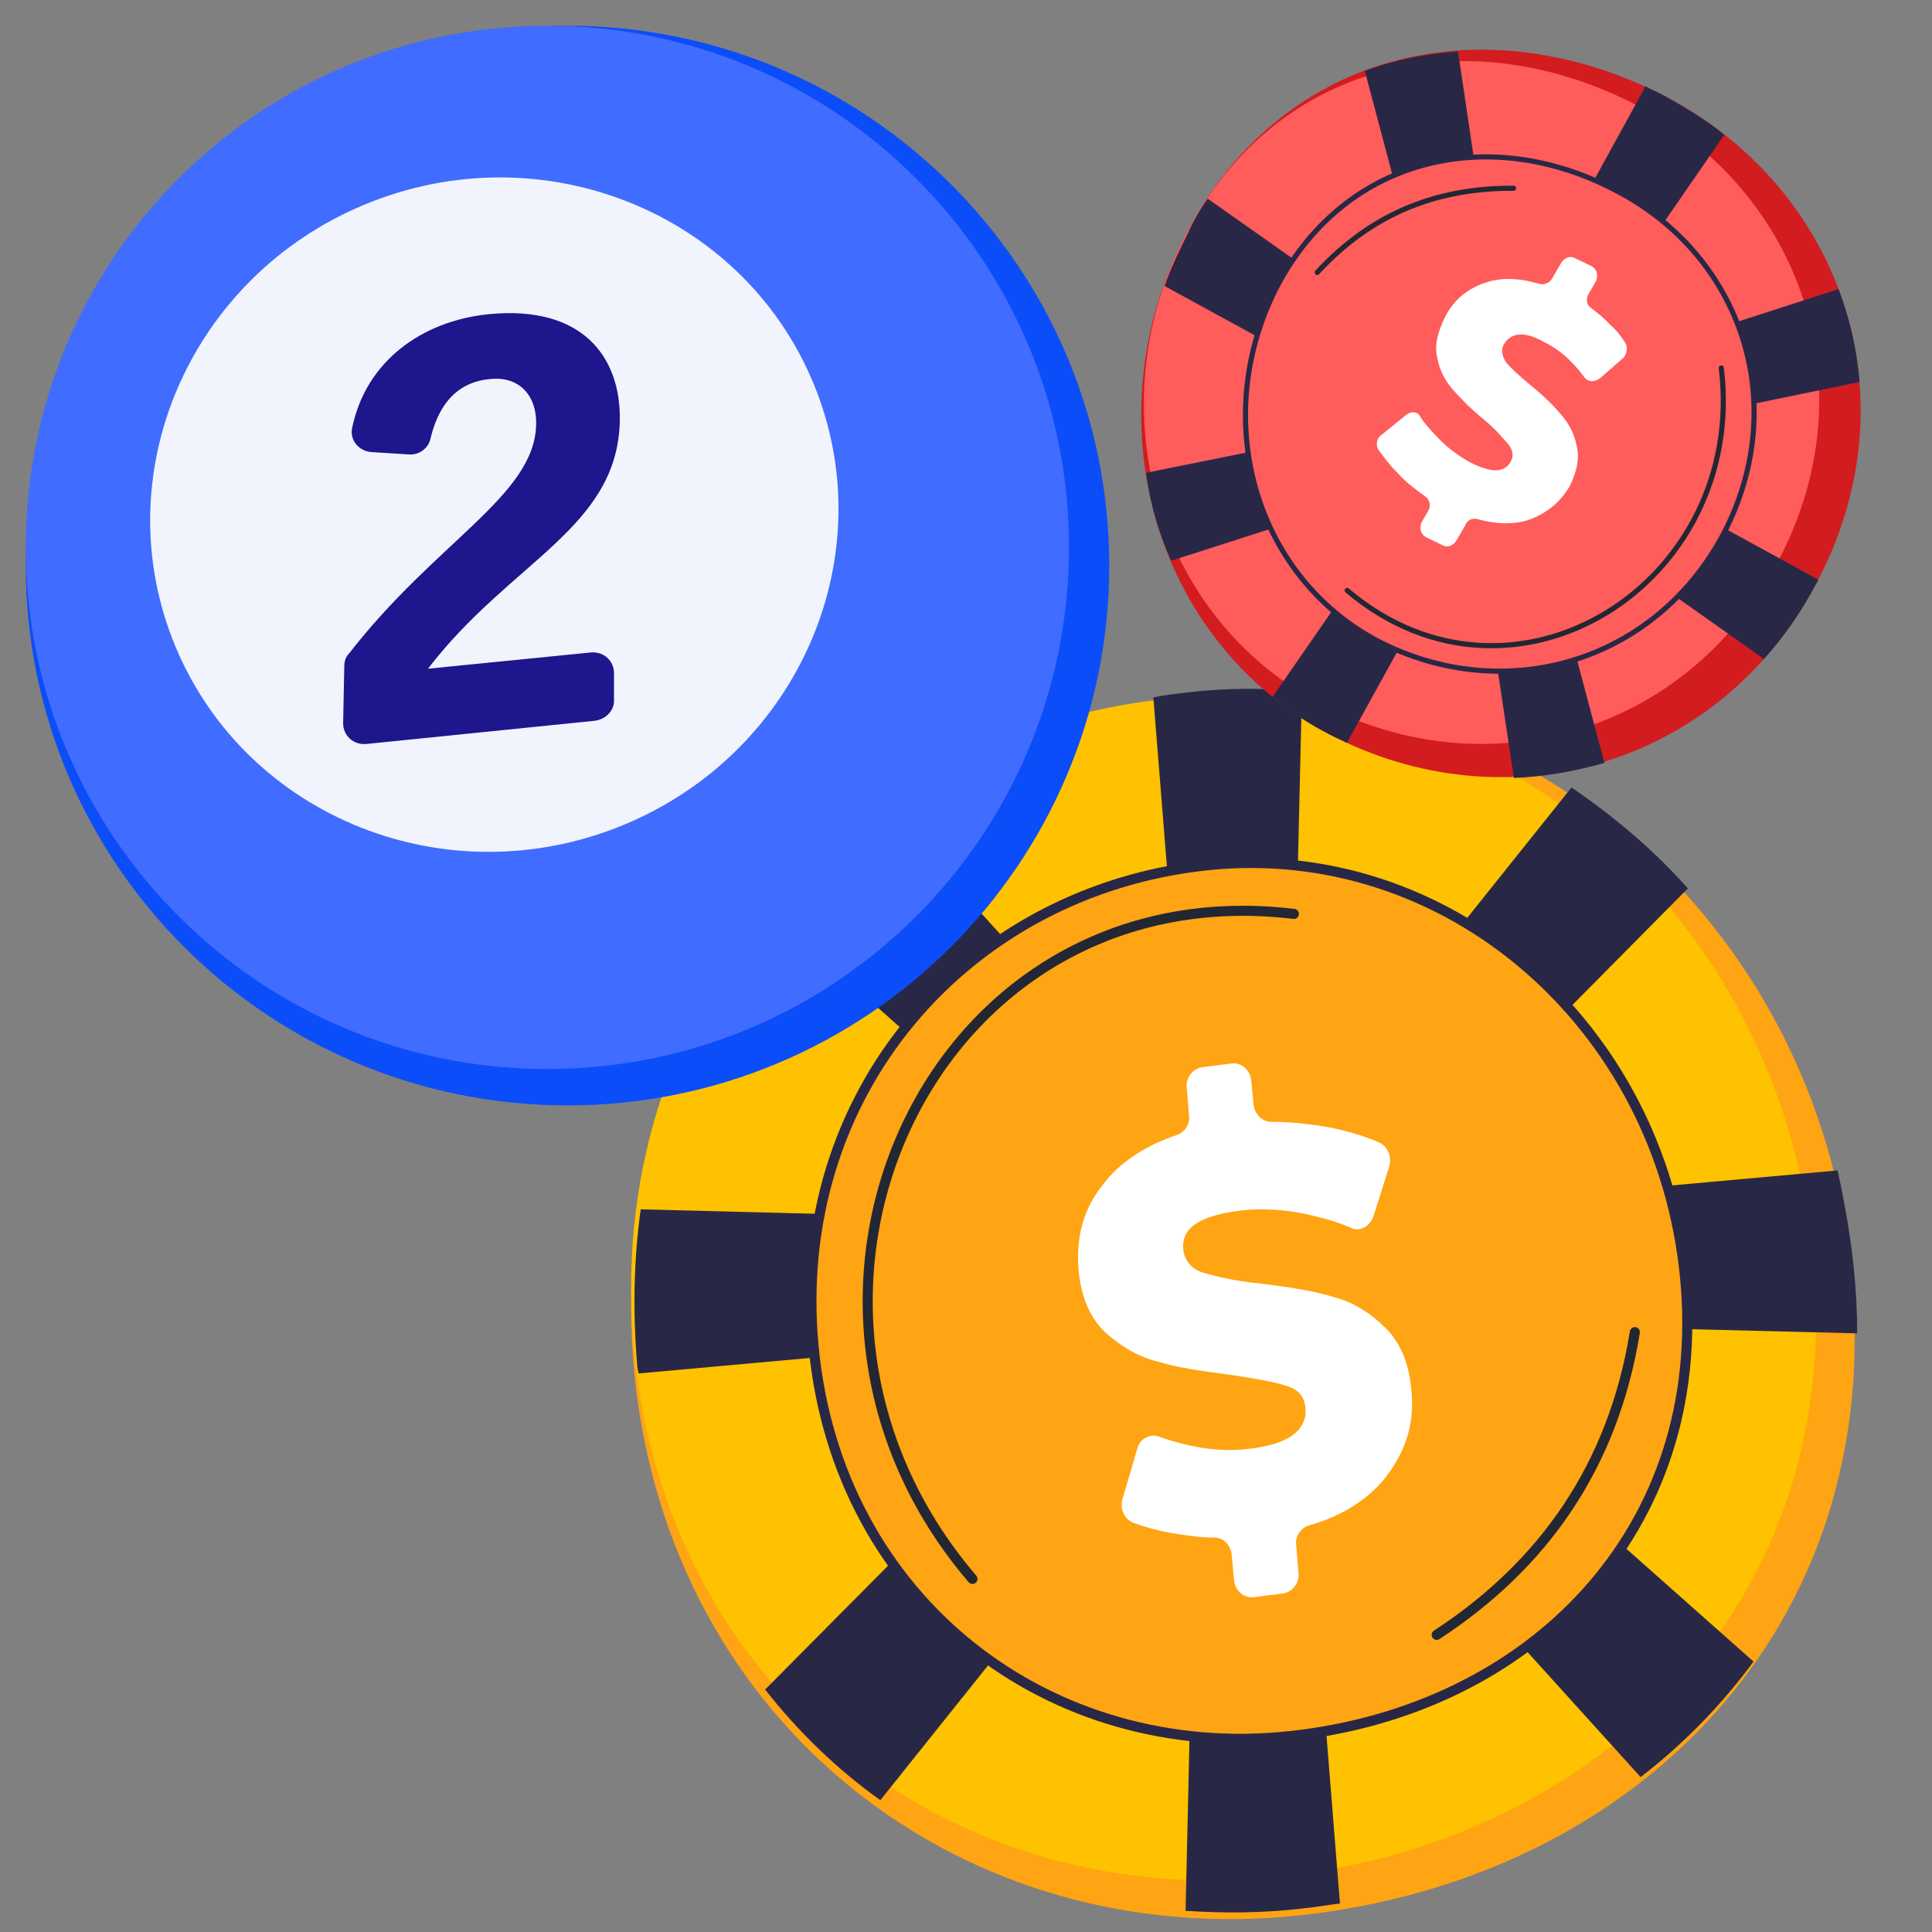 <svg width="150" height="150" viewBox="0 0 150 150" fill="none" xmlns="http://www.w3.org/2000/svg">
<rect x="0" y="0" width="150" height="150" fill="#808080" stroke="none"/>
<g clip-path="url(#clip0_1170_2119)">
<path d="M49.25 106.583C46.565 79.103 65.806 57.1 91.848 54.267C117.89 51.434 141.158 71.454 143.753 98.934C146.438 126.414 126.928 145.867 100.976 148.7C74.934 151.533 51.935 134.063 49.25 106.583Z" fill="#FFA412"/>
<path d="M49.242 104.922C46.642 78.31 65.275 57.002 90.495 54.259C115.714 51.515 138.247 70.903 140.761 97.515C143.361 124.127 124.468 142.966 99.335 145.709C74.115 148.453 51.842 131.535 49.242 104.922Z" fill="#FEC200"/>
<path d="M59.403 131.177C61.997 134.481 65.038 137.407 68.347 139.767L92.943 108.995L92.049 148.356C95 148.545 98.041 148.545 101.172 148.168C102.156 148.073 103.139 147.885 104.034 147.79L100.903 108.712L127.378 137.973C130.687 135.425 133.639 132.404 136.143 129.006L106.359 102.577L144.192 103.521C144.192 101.822 144.103 100.217 143.924 98.424C143.656 95.875 143.209 93.326 142.672 90.872L106.091 94.176L131.045 68.974C128.362 65.953 125.321 63.405 122.011 61.139L100.277 88.324L101.082 53.682C98.131 53.399 95.09 53.399 92.049 53.777C91.244 53.871 90.35 53.965 89.545 54.154L92.317 88.701L68.705 62.65C65.396 65.009 62.444 67.747 59.85 70.862L86.861 94.837L49.744 93.893C49.207 97.763 49.118 101.822 49.475 106.069C49.475 106.258 49.565 106.447 49.565 106.636L87.13 103.238L59.403 131.177Z" fill="#282846"/>
<path d="M63.175 104.617C61.276 84.947 75.023 69.192 93.655 67.187C112.286 65.182 128.927 79.505 130.827 99.174C132.726 118.844 118.798 132.785 100.166 134.79C81.535 136.795 65.075 124.287 63.175 104.617Z" fill="#FFA412" stroke="#282846" stroke-width="0.781" stroke-miterlimit="10" stroke-linecap="round" stroke-linejoin="round"/>
<path d="M85.609 92.005C86.862 90.306 88.829 88.984 91.334 88.135C91.96 87.946 92.407 87.285 92.317 86.625L92.139 84.454C92.049 83.699 92.586 82.944 93.391 82.849L95.627 82.566C96.342 82.472 97.058 83.038 97.147 83.887L97.326 85.775C97.416 86.53 98.042 87.097 98.668 87.097C100.278 87.097 101.888 87.285 103.408 87.569C104.75 87.852 106.002 88.229 107.075 88.701C107.701 88.984 108.059 89.74 107.88 90.495L106.628 94.459C106.36 95.214 105.555 95.686 104.839 95.309C103.766 94.837 102.693 94.554 101.44 94.27C99.652 93.893 97.952 93.799 96.342 93.987C93.212 94.365 91.691 95.309 91.87 97.008C91.96 97.857 92.496 98.518 93.391 98.801C94.375 99.084 95.806 99.462 97.863 99.651C100.099 99.934 101.977 100.217 103.498 100.689C105.018 101.067 106.36 101.916 107.522 103.049C108.685 104.181 109.401 105.786 109.579 107.957C109.848 110.506 109.132 112.677 107.612 114.659C106.27 116.358 104.303 117.679 101.619 118.434C100.993 118.623 100.546 119.284 100.635 119.945L100.814 122.116C100.904 122.871 100.367 123.626 99.562 123.72L97.326 124.004C96.611 124.098 95.895 123.532 95.806 122.682L95.627 120.7C95.537 119.945 95.001 119.378 94.285 119.378C93.123 119.378 91.96 119.19 90.797 119.001C89.813 118.812 88.829 118.529 88.024 118.246C87.309 117.963 86.951 117.207 87.13 116.452L88.293 112.488C88.472 111.733 89.277 111.261 89.992 111.544C92.407 112.393 94.732 112.771 96.968 112.488C98.578 112.299 99.741 111.922 100.457 111.355C101.172 110.789 101.44 110.034 101.351 109.279C101.262 108.429 100.814 107.863 99.831 107.58C98.936 107.296 97.416 107.013 95.448 106.73C93.212 106.447 91.334 106.164 89.813 105.692C88.293 105.314 86.951 104.465 85.788 103.426C84.626 102.294 83.91 100.689 83.731 98.518C83.552 96.064 84.089 93.893 85.609 92.005Z" fill="white"/>
<path d="M75.502 122.587C56.988 100.971 72.103 67.557 100.456 70.955" stroke="#222733" stroke-width="0.781" stroke-miterlimit="10" stroke-linecap="round" stroke-linejoin="round"/>
<path d="M126.93 103.427C125.231 113.904 119.775 121.55 111.546 126.93" stroke="#222733" stroke-width="0.781" stroke-miterlimit="10" stroke-linecap="round" stroke-linejoin="round"/>
<path d="M44.061 85.823C67.291 85.823 86.122 67.059 86.122 43.912C86.122 20.765 67.291 2 44.061 2C20.831 2 2 20.765 2 43.912C2 67.059 20.831 85.823 44.061 85.823Z" fill="#0B4DF8"/>
<path d="M42.5 83C64.868 83 83 64.868 83 42.5C83 20.133 64.868 2 42.5 2C20.133 2 2 20.133 2 42.5C2 64.868 20.133 83 42.5 83Z" fill="#406CFF"/>
<path d="M48.418 64.044C62.091 58.387 68.68 43.016 63.136 29.713C57.593 16.41 42.014 10.213 28.342 15.87C14.669 21.528 8.08 36.898 13.624 50.201C19.168 63.504 34.746 69.702 48.418 64.044Z" fill="#F1F4FD"/>
<path d="M46.137 55.964L28.446 57.763C27.453 57.853 26.641 57.133 26.641 56.144L26.731 51.737C26.731 51.377 26.821 51.017 27.092 50.748C33.861 42.023 41.443 38.516 41.624 33.029C41.714 30.781 40.36 29.162 38.013 29.432C35.215 29.702 33.952 31.77 33.41 34.109C33.23 34.828 32.508 35.368 31.695 35.278L28.807 35.098C27.814 35.008 27.092 34.109 27.363 33.119C28.446 28.083 32.688 24.935 37.923 24.395C45.144 23.676 48.213 27.633 48.123 32.67C47.942 41.034 39.638 43.552 33.23 51.917L45.866 50.657C46.859 50.568 47.671 51.287 47.671 52.276V54.435C47.671 55.154 47.039 55.874 46.137 55.964Z" fill="#1E168C"/>
<path d="M141.033 45.272C133.445 59.595 116.833 64.177 103.16 56.98C89.488 49.783 84.584 32.314 92.172 17.991C99.811 3.581 115.618 0.393 129.341 7.503C143.014 14.7 148.672 30.862 141.033 45.272Z" fill="#D31C1F"/>
<path d="M138.03 43.616C130.906 57.061 115.312 61.363 102.477 54.607C89.642 47.851 85.039 31.452 92.162 18.007C99.333 4.48 114.172 1.487 127.054 8.161C139.889 14.917 145.2 30.089 138.03 43.616Z" fill="#FF5C5C"/>
<path d="M144.371 29.657C144.185 27.226 143.642 24.822 142.744 22.444L120.686 29.575L133.874 10.469C132.492 9.322 130.959 8.437 129.341 7.503C128.83 7.208 128.269 7 127.758 6.705L116.614 26.991L113.2 3.993C110.707 4.18 108.284 4.64 105.965 5.508L112.008 28.282L93.767 15.427C93.178 16.249 92.675 17.12 92.257 18.041C91.588 19.397 90.919 20.753 90.42 22.207L109.407 32.589L88.974 36.708C89.296 39.101 89.939 41.331 90.938 43.534L110.457 37.261L98.797 54.113C100.179 55.259 101.662 56.231 103.245 57.029C103.671 57.275 104.147 57.434 104.573 57.68L114.444 39.795L117.537 60.401C119.979 60.301 122.266 59.879 124.569 59.234L119.05 38.505L136.95 51.163C138.533 49.405 139.861 47.499 141.033 45.272C141.083 45.185 141.134 45.098 141.184 45.011L121.685 34.334L144.371 29.657Z" fill="#282846"/>
<path d="M133.813 41.452C128.419 51.582 116.684 54.797 106.979 49.775C97.324 44.666 93.881 32.339 99.19 22.16C104.584 12.03 115.817 9.686 125.471 14.795C135.176 19.818 139.122 31.274 133.813 41.452Z" fill="#FF5C5C" stroke="#282846" stroke-width="0.397" stroke-miterlimit="10" stroke-linecap="round" stroke-linejoin="round"/>
<path d="M118.791 40.33C117.657 40.721 116.283 40.741 114.719 40.303C114.328 40.193 113.871 40.394 113.755 40.792L113.101 41.925C112.85 42.36 112.393 42.561 111.967 42.316L110.725 41.714C110.299 41.468 110.194 41.059 110.36 40.575L110.914 39.616C111.115 39.268 110.976 38.722 110.635 38.526C109.834 37.947 109.117 37.417 108.502 36.714C107.921 36.146 107.476 35.54 107.031 34.935C106.791 34.564 106.872 34.03 107.243 33.78L109.167 32.218C109.589 31.881 110.115 31.952 110.305 32.41C110.665 32.967 111.161 33.485 111.656 34.004C112.357 34.757 113.243 35.385 114.095 35.877C115.763 36.724 116.781 36.73 117.284 35.859C117.536 35.423 117.482 34.928 117.071 34.458C116.661 33.989 116.131 33.334 115.209 32.57C114.203 31.756 113.417 30.954 112.801 30.25C112.186 29.546 111.756 28.717 111.597 27.812C111.353 26.858 111.601 25.84 112.169 24.658C112.839 23.302 113.918 22.415 115.323 21.948C116.593 21.519 117.917 21.586 119.481 22.025C119.872 22.134 120.278 22.02 120.53 21.585L121.183 20.452C121.435 20.016 121.892 19.815 122.318 20.061L123.56 20.662C123.986 20.908 124.091 21.317 123.924 21.802L123.321 22.848C123.119 23.196 123.174 23.692 123.514 23.889C124.06 24.32 124.606 24.751 125.016 25.221C125.477 25.603 125.802 26.023 126.162 26.579C126.402 26.95 126.321 27.484 126.035 27.784L124.196 29.394C123.825 29.644 123.333 29.709 123.008 29.289C122.118 28.078 121.076 27.128 119.919 26.576C119.067 26.084 118.37 25.914 117.879 25.979C117.387 26.044 117.016 26.294 116.764 26.73C116.513 27.165 116.617 27.574 116.892 28.081C117.217 28.502 117.883 29.118 118.805 29.883C119.811 30.696 120.682 31.547 121.213 32.202C121.828 32.906 122.258 33.735 122.417 34.64C122.661 35.594 122.413 36.613 121.895 37.708C121.14 39.015 120.111 39.814 118.791 40.33Z" fill="white"/>
<path d="M133.641 28.574C135.672 45.314 117.478 56.766 104.594 45.843" stroke="#222733" stroke-width="0.397" stroke-miterlimit="10" stroke-linecap="round" stroke-linejoin="round"/>
<path d="M102.271 21.151C106.532 16.524 111.626 14.585 117.513 14.616" stroke="#222733" stroke-width="0.397" stroke-miterlimit="10" stroke-linecap="round" stroke-linejoin="round"/>
</g>
<defs>
<clipPath id="clip0_1170_2119">
<rect width="150" height="150" fill="white"/>
</clipPath>
</defs>
</svg>

